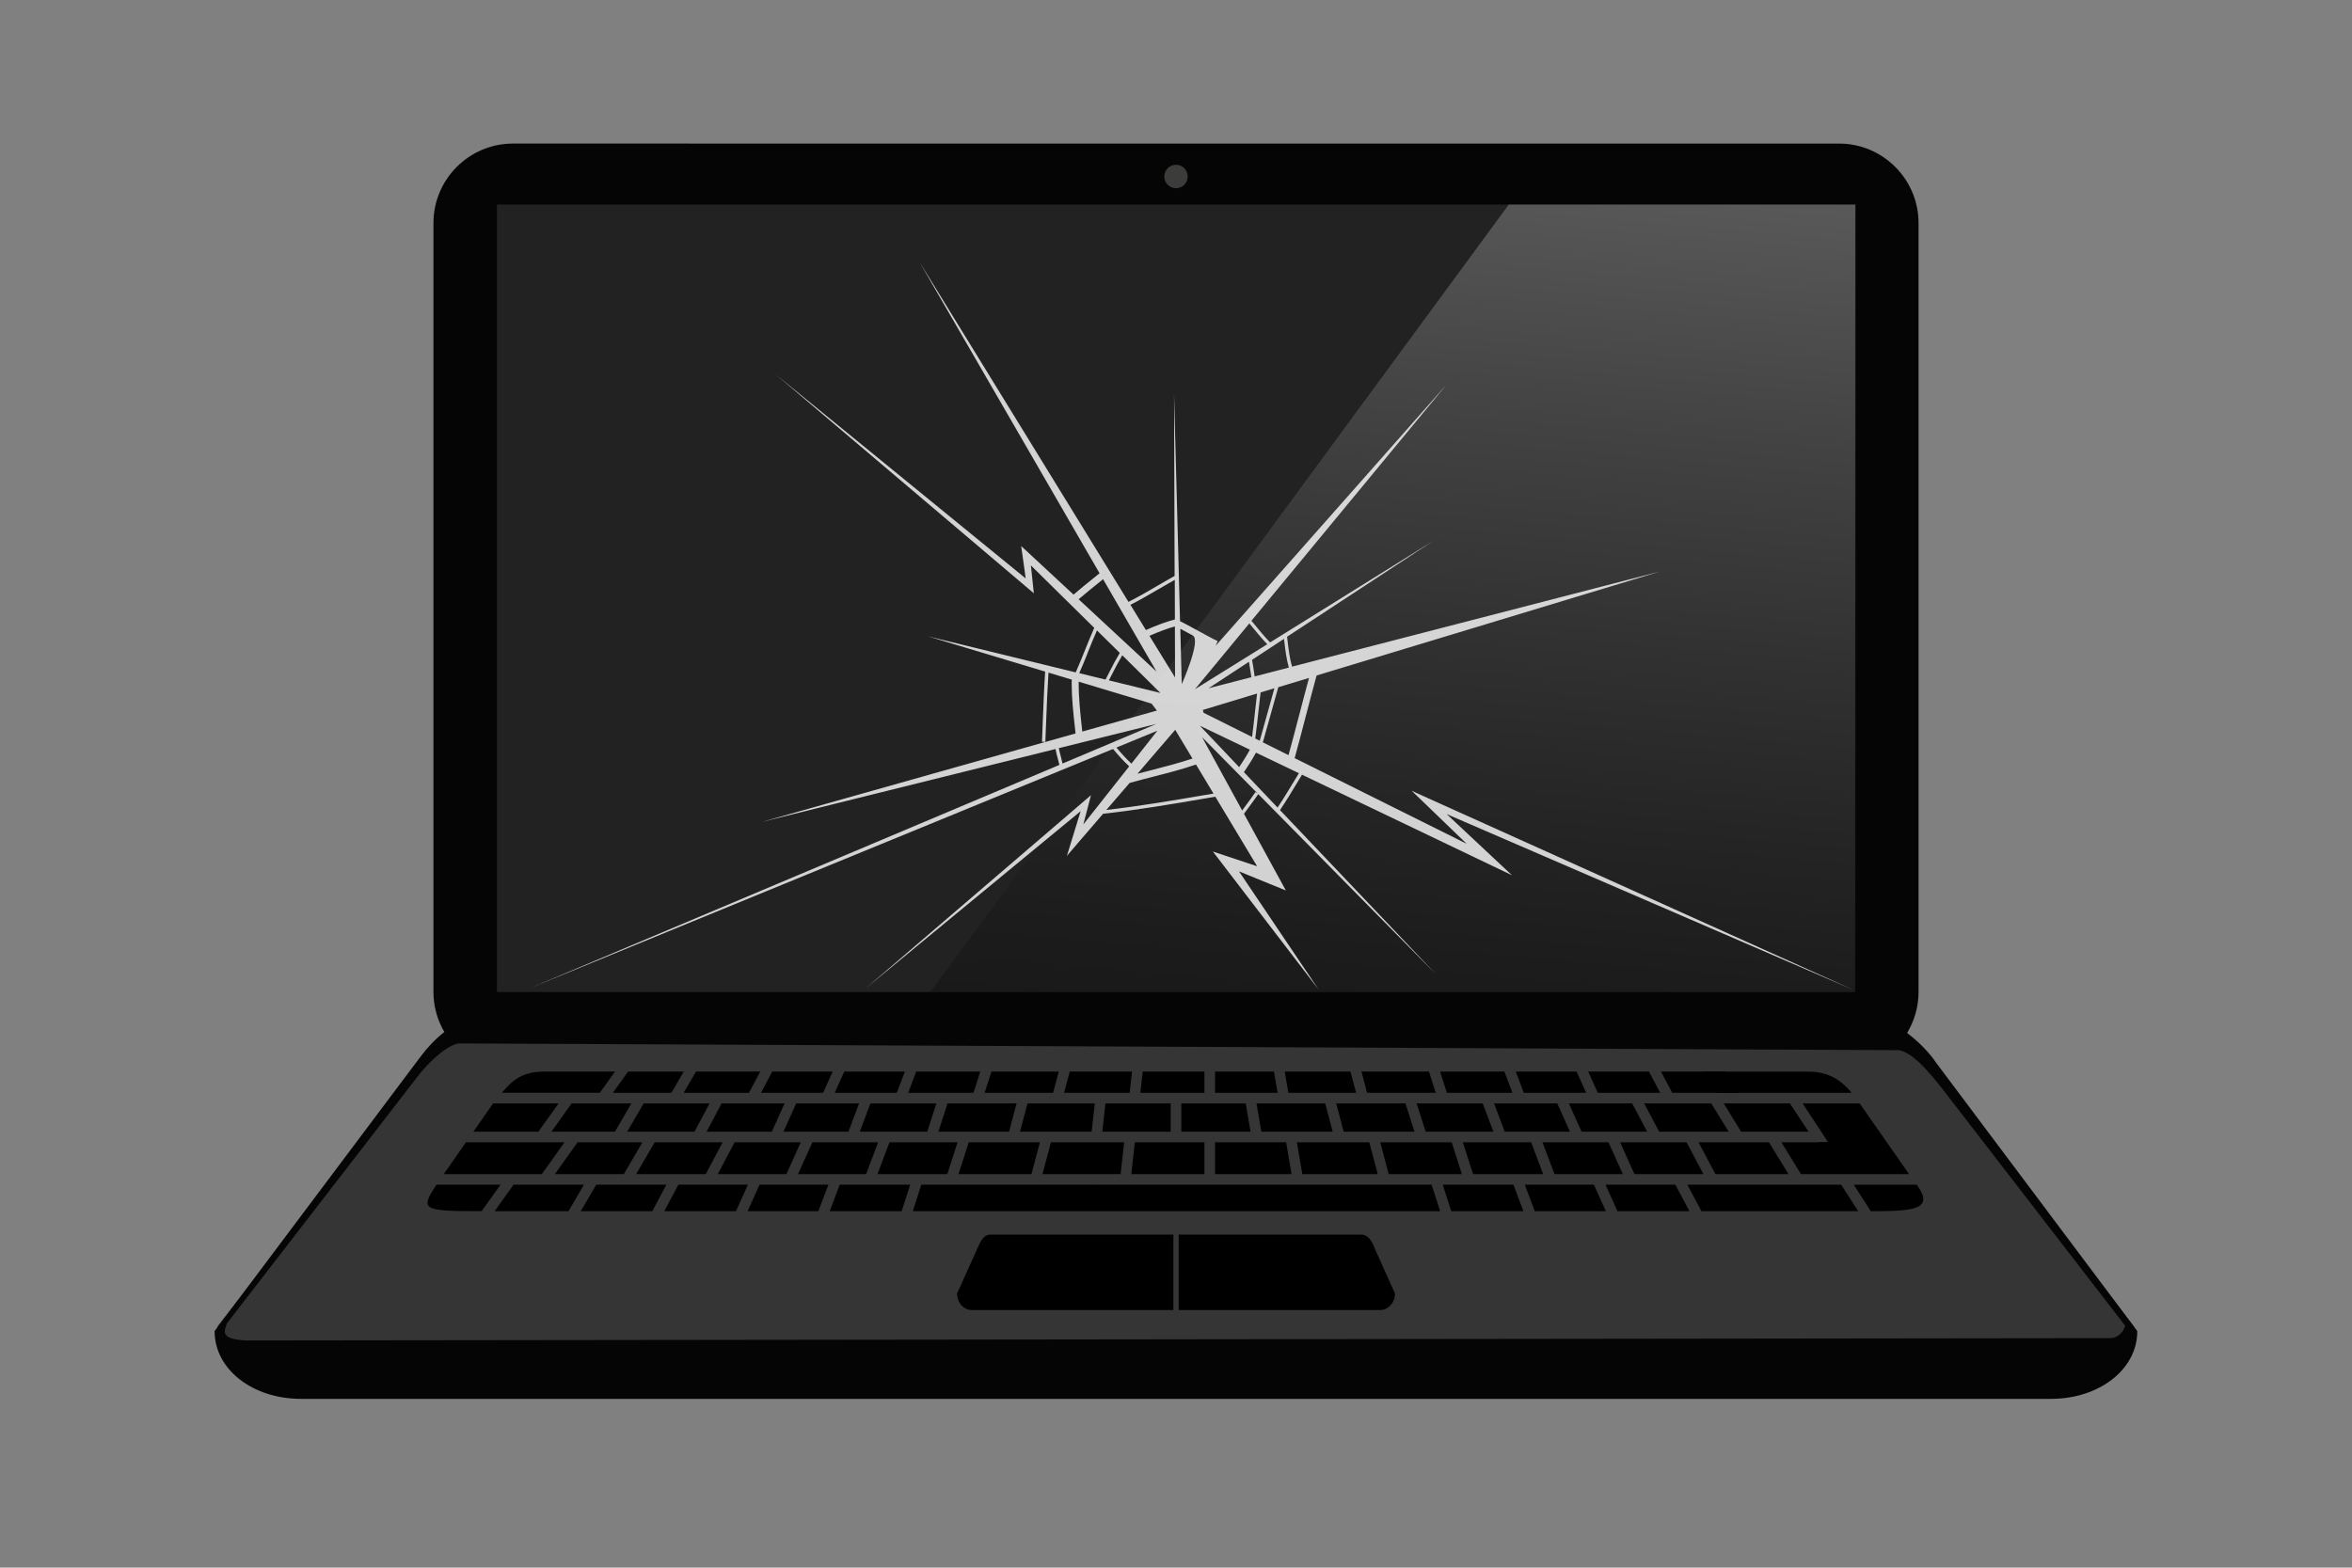<?xml version="1.0" encoding="UTF-8"?>
<svg xmlns="http://www.w3.org/2000/svg" xmlns:xlink="http://www.w3.org/1999/xlink" viewBox="0 0 425.2 283.46">
  <rect x="0" y="0" width="425.2" height="283.46" fill="#808080" stroke="none"/>
  <defs>
    <style>
      .e, .f {
        fill: #fff;
      }

      .g {
        fill: #050505;
      }

      .h {
        fill: none;
      }

      .i {
        isolation: isolate;
      }

      .f {
        opacity: .8;
      }

      .j {
        fill: #353535;
      }

      .k {
        fill: url(#d);
        mix-blend-mode: screen;
        opacity: .25;
      }

      .l {
        fill: #3c3c3b;
      }

      .m {
        fill: #232222;
      }
    </style>
    <linearGradient id="d" x1="251.17" y1="186.64" x2="264.81" y2="30.81" gradientUnits="userSpaceOnUse">
      <stop offset="0" stop-color="#000"/>
      <stop offset=".09" stop-color="#0c0c0c"/>
      <stop offset=".25" stop-color="#2c2c2c"/>
      <stop offset=".46" stop-color="#5f5f5f"/>
      <stop offset=".72" stop-color="#a7a7a7"/>
      <stop offset="1" stop-color="#fff"/>
    </linearGradient>
  </defs>
  <g class="i">
    <g id="b" data-name="レイヤー 2">
      <g id="c" data-name="Ebene 1">
        <rect class="h" width="425.2" height="283.46"/>
        <g>
          <path class="e" d="M92.75,30.76h239.71c5.29,0,9.59,4.3,9.59,9.59v139.04c0,5.29-4.3,9.59-9.59,9.59H92.74c-5.29,0-9.59-4.3-9.59-9.59V40.34c0-5.29,4.3-9.59,9.59-9.59Z"/>
          <path class="j" d="M385.8,239.9c0,3.56-9.57,7.29-14.99,7.29H54.39c-5.42,0-15.06-3.84-15.06-7.4l36.56-46.75c2.78-3.57,5.39-5.27,14.02-4.87l245.46-.06c5.43,0,12.51,2.2,14.47,5.17l35.97,46.61Z"/>
          <path class="g" d="M349.94,192.06c-.95-1.43-2.79-3.5-5.17-5.28,1.3-2.17,2.07-4.69,2.07-7.4V40.34c0-7.93-6.45-14.38-14.38-14.38H92.74c-7.93,0-14.38,6.45-14.38,14.38v139.04c0,2.64.73,5.11,1.97,7.23-1.72,1.34-3.12,2.89-4.2,4.31l-37.33,49.76v.06c0,6.84,6.84,12.2,15.58,12.2h316.42c8.73,0,15.58-5.36,15.58-12.2v-.06l-36.45-48.63ZM381.56,241.96l-336.99.42c-5-.2-3.96-1.79-3.56-3.07l33.63-43.55.81-1.05c2.26-2.97,5.78-6.04,7.7-6.04l260.21,1.22c2.37.52,4.83,3.33,7.35,6.43l33.48,43.39c-.32,1.28-1.51,2.25-2.63,2.25Z"/>
          <rect class="m" x="89.84" y="36.99" width="245.53" height="142.39"/>
          <path class="l" d="M214.72,31.91c0,1.17-.95,2.12-2.12,2.12s-2.12-.95-2.12-2.12.95-2.12,2.12-2.12,2.12.95,2.12,2.12Z"/>
          <g>
            <path d="M334.75,197.6c-1.67-2.01-3.9-3.83-7.84-3.83h-18.82l2.36,3.83h24.3Z"/>
            <polygon points="326.95 204.63 323.58 199.51 311.62 199.51 314.76 204.63 326.95 204.63"/>
            <polygon points="330.46 206.5 328.79 206.5 328.79 206.54 322.04 206.54 325.58 212.3 345.12 212.3 336.19 199.51 325.88 199.51 330.46 206.5"/>
            <polygon points="295.48 212.3 307.95 212.3 304.89 206.54 292.89 206.54 295.48 212.3"/>
            <polygon points="307.06 206.54 310.12 212.3 323.33 212.3 319.79 206.54 307.06 206.54"/>
            <polygon points="278.85 206.54 281.03 212.3 293.38 212.3 290.78 206.54 278.85 206.54"/>
            <polygon points="234.45 206.54 235.44 212.3 249.07 212.3 247.54 206.54 234.45 206.54"/>
            <polygon points="219.66 206.54 219.66 212.3 233.49 212.3 232.51 206.54 219.66 206.54"/>
            <polygon points="249.52 206.54 251.05 212.3 264.28 212.3 262.44 206.54 249.52 206.54"/>
            <polygon points="264.45 206.54 266.3 212.3 278.98 212.3 276.8 206.54 264.45 206.54"/>
            <polygon points="205.16 206.54 204.52 212.3 217.74 212.3 217.74 206.54 205.16 206.54"/>
            <polygon points="230.97 197.6 230.31 193.76 219.66 193.76 219.66 197.6 230.97 197.6"/>
            <polygon points="245.16 197.6 244.14 193.76 232.26 193.76 232.91 197.6 245.16 197.6"/>
            <polygon points="217.74 197.6 217.74 193.76 206.58 193.76 206.16 197.6 217.74 197.6"/>
            <polygon points="190.38 197.6 191.4 193.76 179.24 193.76 178 197.6 190.38 197.6"/>
            <polygon points="204.23 197.6 204.65 193.76 193.39 193.76 192.37 197.6 204.23 197.6"/>
            <polygon points="259.56 197.6 258.33 193.76 246.13 193.76 247.14 197.6 259.56 197.6"/>
            <polygon points="300.14 197.6 298.1 193.76 287.12 193.76 288.85 197.6 300.14 197.6"/>
            <polygon points="314.29 197.6 311.93 193.76 300.27 193.76 302.31 197.6 314.29 197.6"/>
            <polygon points="286.75 197.6 285.02 193.76 274.03 193.76 275.47 197.6 286.75 197.6"/>
            <polygon points="273.42 197.6 271.97 193.76 260.34 193.76 261.57 197.6 273.42 197.6"/>
            <polygon points="283.82 204.63 281.52 199.51 270.1 199.51 272.03 204.63 283.82 204.63"/>
            <polygon points="226.08 204.63 225.2 199.51 213.56 199.51 213.56 204.63 226.08 204.63"/>
            <polygon points="211.64 204.63 211.64 199.51 199.84 199.51 199.28 204.63 211.64 204.63"/>
            <polygon points="182.42 204.63 183.78 199.51 171.29 199.51 169.65 204.63 182.42 204.63"/>
            <polygon points="240.93 204.63 239.57 199.51 227.15 199.51 228.03 204.63 240.93 204.63"/>
            <polygon points="197.35 204.63 197.92 199.51 185.76 199.51 184.4 204.63 197.35 204.63"/>
            <polygon points="297.78 204.63 295.06 199.51 283.62 199.51 285.92 204.63 297.78 204.63"/>
            <polygon points="312.51 204.63 309.37 199.51 297.23 199.51 299.95 204.63 312.51 204.63"/>
            <polygon points="167.63 204.63 169.28 199.51 157.36 199.51 155.43 204.63 167.63 204.63"/>
            <polygon points="255.72 204.63 254.08 199.51 241.56 199.51 242.91 204.63 255.72 204.63"/>
            <polygon points="269.98 204.63 268.05 199.51 256.09 199.51 257.74 204.63 269.98 204.63"/>
            <polygon points="175.99 197.6 177.22 193.76 165.63 193.76 164.18 197.6 175.99 197.6"/>
            <polygon points="153.38 204.63 155.31 199.51 143.94 199.51 141.64 204.63 153.38 204.63"/>
            <polygon points="132.81 206.54 129.76 212.3 142.17 212.3 144.76 206.54 132.81 206.54"/>
            <polygon points="189.99 206.54 188.46 212.3 202.59 212.3 203.23 206.54 189.99 206.54"/>
            <polygon points="146.87 206.54 144.27 212.3 156.58 212.3 158.75 206.54 146.87 206.54"/>
            <polygon points="175.13 206.54 173.28 212.3 186.47 212.3 188 206.54 175.13 206.54"/>
            <polygon points="160.8 206.54 158.63 212.3 171.26 212.3 173.11 206.54 160.8 206.54"/>
            <polygon points="118.36 206.54 115 212.3 127.59 212.3 130.64 206.54 118.36 206.54"/>
            <polygon points="125.56 204.63 128.28 199.51 116.37 199.51 113.39 204.63 125.56 204.63"/>
            <polygon points="104.42 206.54 100.31 212.3 112.78 212.3 116.14 206.54 104.42 206.54"/>
            <polygon points="139.53 204.63 141.84 199.51 130.45 199.51 127.74 204.63 139.53 204.63"/>
            <polygon points="114.15 199.51 103.34 199.51 99.69 204.63 111.17 204.63 114.15 199.51"/>
            <path d="M111.19,193.76h-12.76c-4.06,0-5.83,1.61-7.71,3.83h17.72l2.74-3.83Z"/>
            <polygon points="107.79 214.21 104.99 219.01 117.92 219.01 120.47 214.21 107.79 214.21"/>
            <polygon points="137.31 214.21 135.15 219.01 147.94 219.01 149.76 214.21 137.31 214.21"/>
            <polygon points="122.64 214.21 120.09 219.01 133.05 219.01 135.21 214.21 122.64 214.21"/>
            <polygon points="121.37 197.6 123.61 193.76 113.54 193.76 110.8 197.6 121.37 197.6"/>
            <polygon points="151.8 214.21 150 219.01 163.01 219.01 164.55 214.21 151.8 214.21"/>
            <path d="M78.91,214.21c-3.03,4.58-2.59,4.79,8.16,4.79l3.42-4.79h-11.58Z"/>
            <polygon points="102.06 206.54 84.24 206.54 80.22 212.3 97.95 212.3 102.06 206.54"/>
            <polygon points="100.98 199.51 89.15 199.51 85.58 204.63 97.33 204.63 100.98 199.51"/>
            <polygon points="198.2 214.21 198.2 214.23 198.09 214.21 166.56 214.21 165.02 219.01 260.35 219.01 258.81 214.21 198.2 214.21"/>
            <polygon points="92.84 214.21 89.42 219.01 102.77 219.01 105.57 214.21 92.84 214.21"/>
            <path d="M338.21,219.01c7.76,0,11.6-.28,8.3-4.79h-11.38l3.08,4.79Z"/>
            <polygon points="305.04 214.21 307.59 219.01 335.93 219.01 332.85 214.21 305.04 214.21"/>
            <polygon points="137.57 197.6 148.8 197.6 150.53 193.76 139.52 193.76 139.59 193.8 137.57 197.6"/>
            <polygon points="135.4 197.6 137.44 193.76 125.83 193.76 123.59 197.6 135.4 197.6"/>
            <polygon points="162.13 197.6 163.58 193.76 152.63 193.76 150.9 197.6 162.13 197.6"/>
            <polygon points="290.25 214.21 292.41 219.01 305.42 219.01 302.87 214.21 290.25 214.21"/>
            <polygon points="275.65 214.21 277.46 219.01 290.31 219.01 288.15 214.21 275.65 214.21"/>
            <polygon points="260.82 214.21 262.36 219.01 275.41 219.01 273.6 214.21 260.82 214.21"/>
            <path d="M246.05,223.23h-32.97v13.65h36.43c1.48,0,2.68-1.35,2.68-3l-3.45-7.65c-.54-1.38-1.2-3-2.68-3Z"/>
            <path d="M179.15,223.23c-1.48,0-1.92,1.34-2.67,3l-3.46,7.65c0,1.66,1.19,3,2.68,3h36.43v-13.65h-32.98Z"/>
          </g>
          <polygon class="k" points="168.18 179.38 272.76 36.99 335.44 36.99 335.44 179.38 168.18 179.38"/>
        </g>
        <path class="f" d="M219.25,153.95l1.71,2.23,17.42,22.74-14.39-21.36,5.49,2.24,2.98,1.21-1.57-2.87-6-10.99c.28-.39.58-.79.88-1.2.56-.75,1.14-1.54,1.7-2.36l32.19,32.64-28.26-29.75c1.12-1.66,1.97-3.06,3.98-6.4l33.53,16.06,4.43,2.12-3.58-3.35-8.23-7.71,73.57,31.81-76.48-34.48-3.41-1.54,2.7,2.6,7.25,6.99-31.11-15.5c.66-2.37,1.34-4.97,2.01-7.57.66-2.54,1.32-5.06,1.96-7.37l62.07-18.8-66.51,17.2c-.43-1.5-.62-3.04-.81-4.65l-.09-.76,26.41-17.32-29.48,18.35c-1.02-1.04-2.25-2.55-3.26-3.78l-.11-.14,35.18-42.6-41.66,47.14.38-.86c-.74-.33-2.43-1.25-3.92-2.07-1.26-.68-2.33-1.27-2.89-1.54l-1.08-41.11.1,32.94c-.95.52-1.97,1.12-3.05,1.75-1.73,1.01-3.52,2.05-5.29,2.94l-37.79-61.48,32.56,56.3-.61.5c-1.68,1.35-3.34,2.7-4.09,3.37l-8.1-7.52-1.37-1.27.26,1.82.56,4.04-45.18-36.87,45.58,38.65,1.07.91-.15-1.41-.38-3.63,11.45,11.29c-.69,1.56-1.24,2.94-1.77,4.27-.51,1.27-1.01,2.49-1.58,3.78l-26.74-6.53,21.22,6.39c-.19,2.74-.31,5.88-.43,8.91-.05,1.32-.1,2.59-.15,3.77l.61.02c.05-1.17.1-2.45.15-3.77.11-2.98.24-6.06.42-8.75l4.21,1.27c0,.24-.02.49-.02.73,0,2.65.3,5.34.59,7.96l.11,1.04-56.76,16.01,53.14-13.19c.09.53.26,1.18.42,1.77.11.42.22.82.28,1.1l-95.64,40.34,105.34-43.22c1.06,1.27,1.98,2.27,2.92,3.14l-8.29,10.5.97-3.71.41-1.57-1.22,1.04-39.41,33.8,38.76-31.95-1.56,5.07-.92,3,2.06-2.4,4.48-5.21c5.95-.64,12.33-1.72,18.52-2.78l1.77-.3,7.55,12.57-5.3-1.76-2.72-.91ZM225.27,145.58c-.25.33-.48.65-.71.97l-7.24-13.25,10.06,10.2-.41-.28c-.56.82-1.14,1.61-1.7,2.36ZM200.46,123.03c.23-.44.46-.89.71-1.38.5-.99,1.08-2.09,1.72-3.16l6.9,6.81-9.32-2.28ZM207.8,114.97c1.75-.77,3.26-1.33,4.6-1.7l.03,9.23-4.63-7.53ZM215.74,124.97l.04.06-.06-.03.02-.02ZM218.49,124.45l7.3-4.79c.13.73.24,1.42.32,2.04.04.26.07.51.11.75l-7.73,2ZM217.58,128.88l-.12-.51,9.8-2.97c-.13,1.06-.24,2.08-.35,3.08-.16,1.51-.34,3.08-.56,4.77l-8.77-4.37ZM225.96,135.56c-.68,1.23-1.42,2.38-1.94,3.15l-7.11-7.49,9.05,4.34ZM226.93,133.54c.23-1.78.41-3.41.58-4.99.12-1.08.24-2.18.38-3.34l2.5-.76c-.9,3.21-1.79,6.42-2.65,9.49l-.81-.4ZM215.58,137.16c-2.49.82-4.86,1.44-7.32,2.07-.87.22-1.74.45-2.63.68l6.83-7.95,3.12,5.2ZM230.96,146.02l-6.08-6.4c.54-.79,1.41-2.11,2.18-3.53l7.76,3.72c-1.94,3.21-2.79,4.61-3.86,6.21ZM234.89,129.21c-.66,2.52-1.31,5.03-1.95,7.33l-4.8-2.39.17.05c.9-3.22,1.84-6.58,2.78-9.94l5.56-1.68c-.58,2.11-1.17,4.37-1.76,6.64ZM232.18,115.97c.18,1.57.38,3.18.82,4.74l-6.18,1.6c-.03-.22-.06-.44-.1-.68-.1-.7-.22-1.49-.37-2.32l5.77-3.79.05.45ZM225.9,112.77c.98,1.2,2.18,2.67,3.2,3.72l-13.07,8.13,9.83-11.9.04.04ZM215.65,114.92c1.54.84-2.01,8.79-2.01,8.79l-.26-10.02c.59.31,1.41.76,2.27,1.23ZM209.63,106.43c.97-.57,1.88-1.1,2.75-1.58l.02,7.16c-1.51.39-3.23,1.02-5.24,1.91l-2.8-4.56c1.77-.89,3.55-1.93,5.27-2.94ZM198.96,105.1l.46-.37,9.66,16.7-14.08-13.07c.85-.75,2.89-2.4,3.95-3.25ZM196.64,118.02c.5-1.26,1.03-2.57,1.67-4.03l4.13,4.07c-.68,1.13-1.29,2.28-1.81,3.32-.27.53-.52,1.03-.77,1.5l-4.75-1.16c.55-1.25,1.05-2.45,1.54-3.7ZM195.57,131.44c-.3-2.7-.59-5.48-.56-8.18l13.18,3.97.96,1.25-13.49,3.8-.09-.84ZM191.84,137.03c-.16-.59-.33-1.24-.42-1.75l17.64-4.38-16.97,7.16c-.06-.29-.15-.62-.26-1.03ZM201.83,135.17l7.4-3.04-4.69,5.95c-.87-.81-1.73-1.75-2.71-2.91ZM217.84,143.75c-5.95,1.02-12.08,2.05-17.83,2.7l4.2-4.88c1.49-.42,2.93-.79,4.35-1.15,2.57-.66,5.04-1.29,7.66-2.18l3.16,5.26-1.54.26Z"/>
      </g>
    </g>
  </g>
</svg>